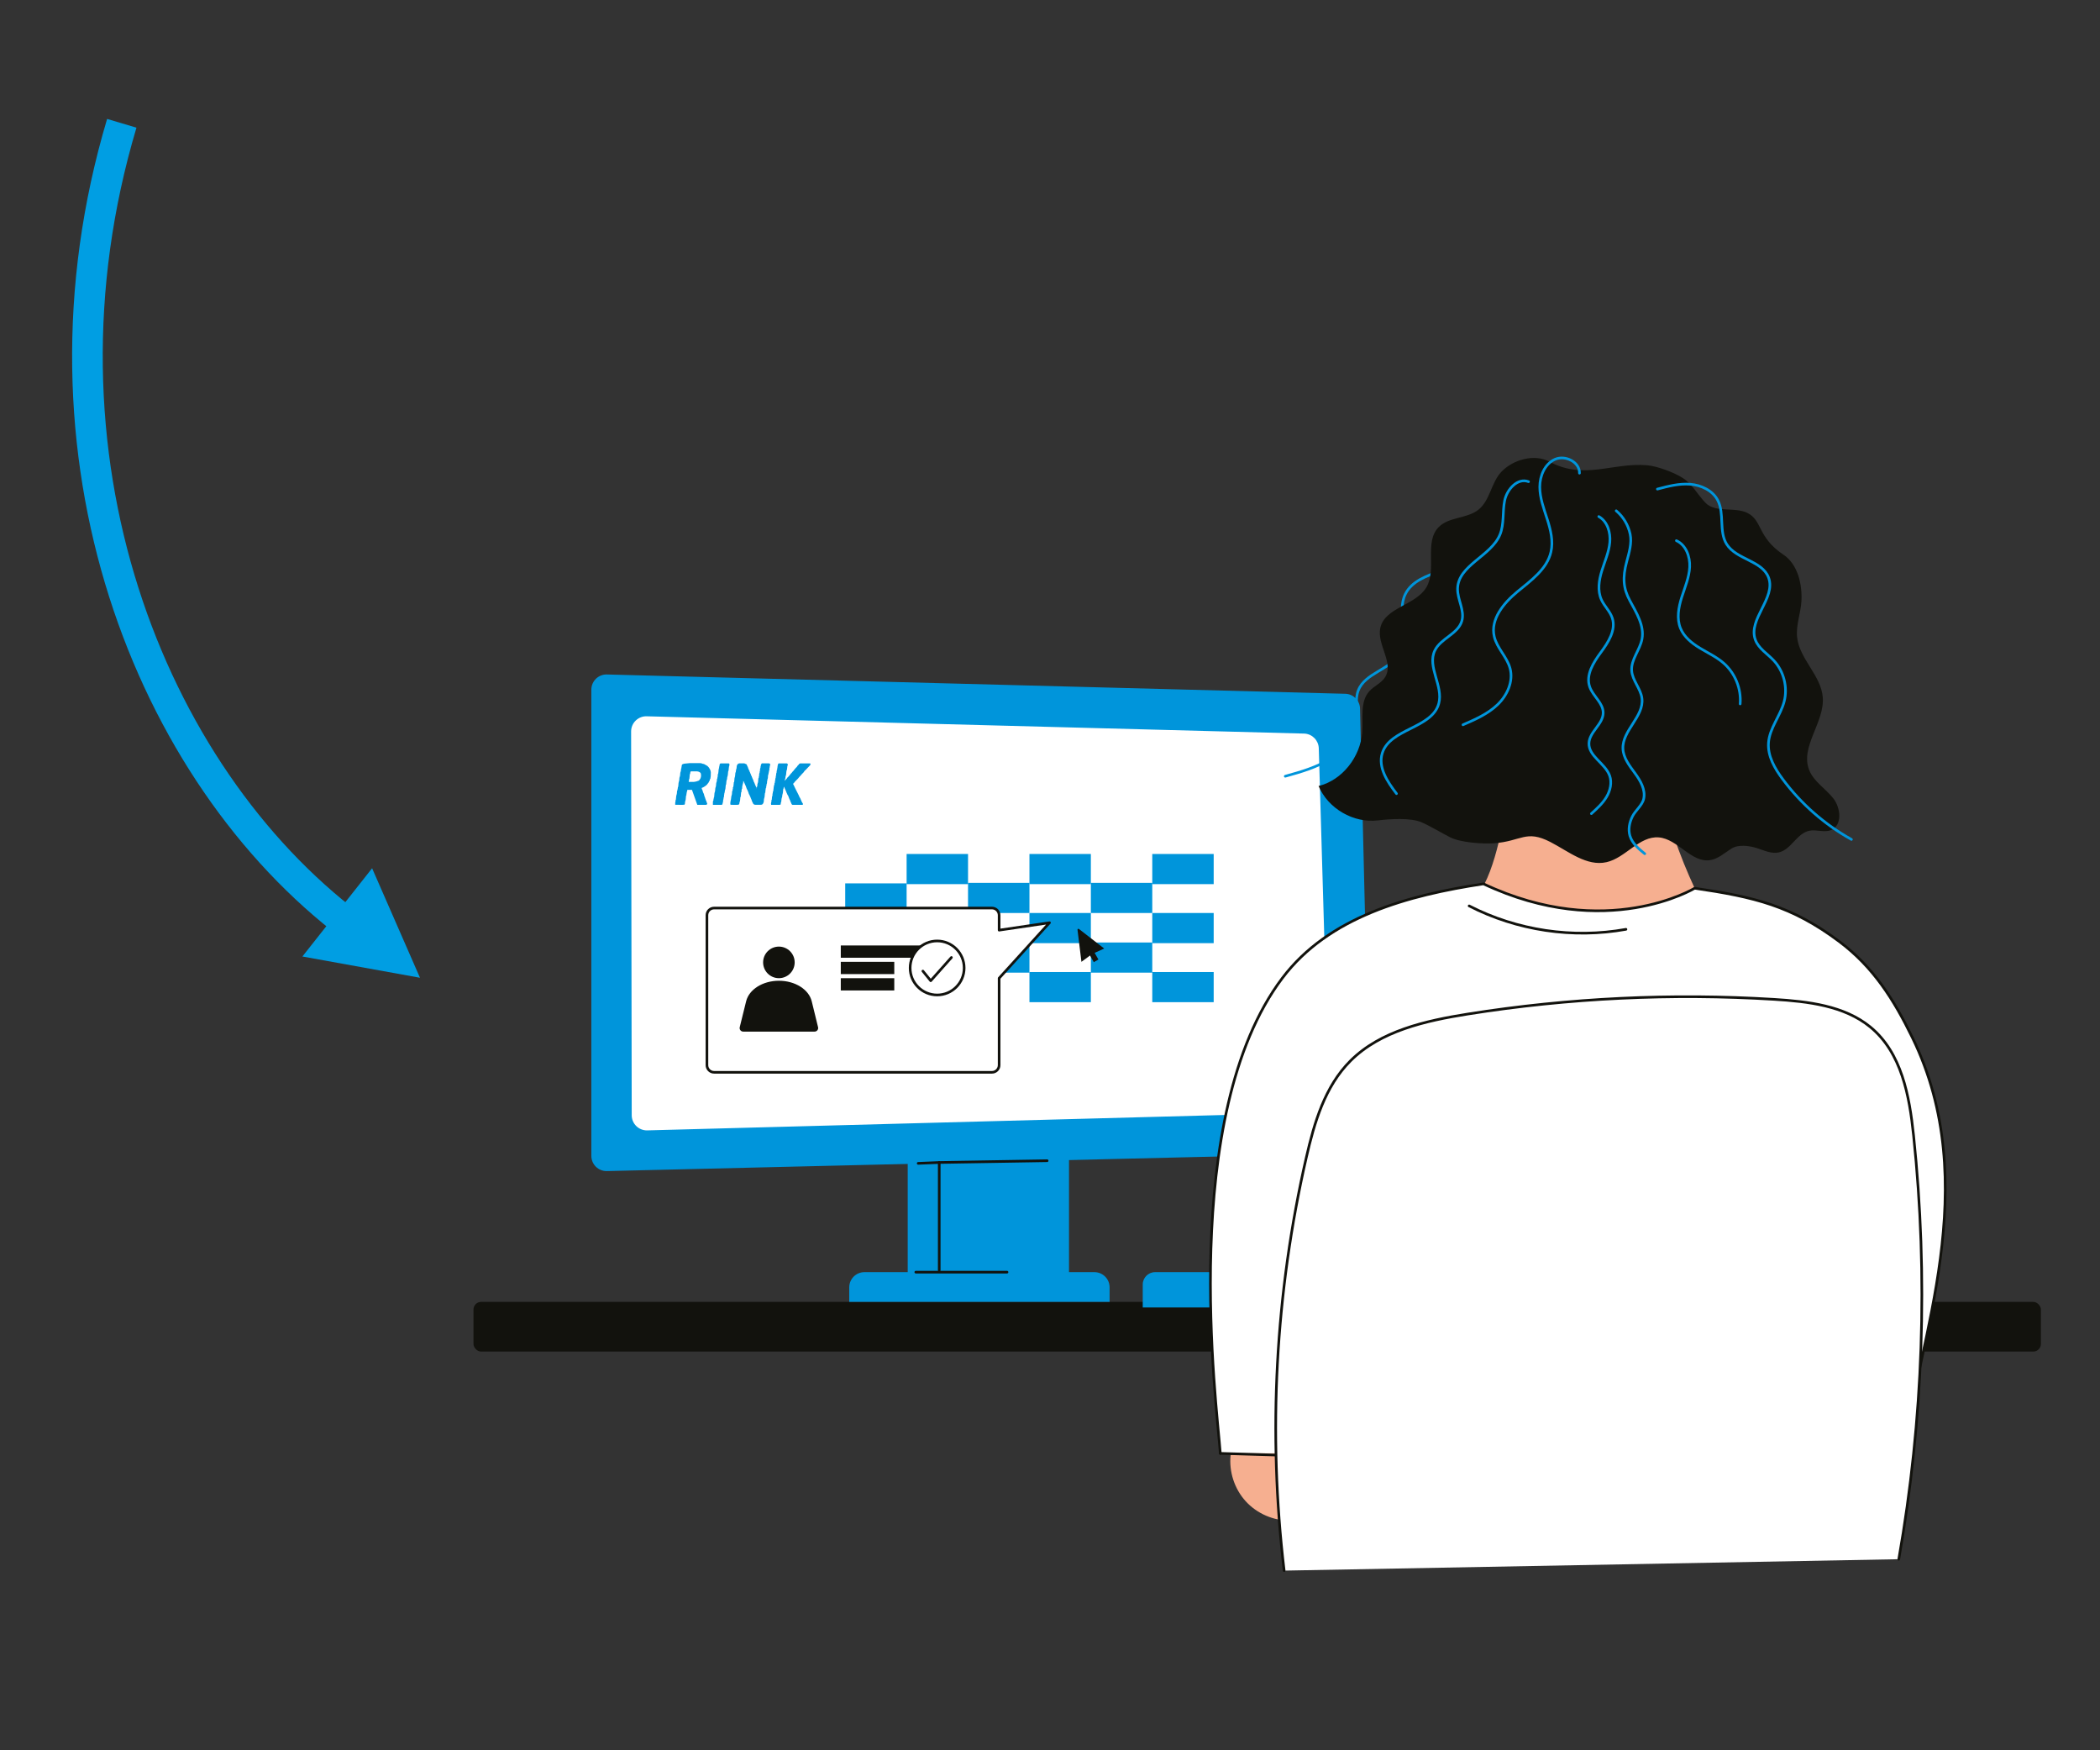 <?xml version="1.0" encoding="UTF-8"?>
<svg xmlns="http://www.w3.org/2000/svg" id="a" viewBox="0 0 480 400">
  <rect x="0" y="0" width="480" height="400" fill="#333333" stroke="none"/>
  <path d="m27.836,28.179c-22.624,75.853,6.317,148.706,52.524,183.567" fill="none" stroke="#009ee3" stroke-width="7"></path>
  <polygon points="95.996 223.451 85.053 198.428 69.121 218.592 95.996 223.451" fill="#009ee3" stroke-width="0"></polygon>
  <path d="m309.843,263.553l-171.125,4.079c-1.948.046-3.552-1.52-3.552-3.469v-106.555c0-1.997,1.682-3.582,3.676-3.464l168.763,4.411c1.801.107,3.219,1.577,3.262,3.38l2.362,98.064c.046,1.916-1.47,3.507-3.386,3.552l-0-0Z" fill="#0095db" stroke-width="0"></path>
  <path d="m300.389,254.264l-152.436,4.069c-1.95.052-3.559-1.513-3.562-3.463l-.137-87.702c-.003-2.005,1.69-3.596,3.691-3.468l150.244,3.951c1.788.114,3.194,1.571,3.247,3.361l2.328,79.682c.056,1.919-1.457,3.518-3.376,3.57l-0.0 0Z" fill="#fff" stroke-width="0"></path>
  <rect x="207.228" y="195.164" width="14.037" height="6.89" fill="#0095db" stroke-width="0"></rect>
  <rect x="193.191" y="201.881" width="14.037" height="6.89" fill="#0095db" stroke-width="0"></rect>
  <rect x="207.228" y="208.652" width="14.037" height="6.89" fill="#0095db" stroke-width="0"></rect>
  <rect x="207.228" y="222.141" width="14.037" height="6.89" fill="#0095db" stroke-width="0"></rect>
  <rect x="221.265" y="201.763" width="14.037" height="6.89" fill="#0095db" stroke-width="0"></rect>
  <rect x="235.302" y="195.164" width="14.037" height="6.89" fill="#0095db" stroke-width="0"></rect>
  <rect x="235.302" y="208.652" width="14.037" height="6.89" fill="#0095db" stroke-width="0"></rect>
  <rect x="235.302" y="222.141" width="14.037" height="6.89" fill="#0095db" stroke-width="0"></rect>
  <rect x="249.34" y="201.763" width="14.037" height="6.89" fill="#0095db" stroke-width="0"></rect>
  <rect x="249.34" y="215.393" width="14.037" height="6.89" fill="#0095db" stroke-width="0"></rect>
  <rect x="263.377" y="195.164" width="14.037" height="6.89" fill="#0095db" stroke-width="0"></rect>
  <rect x="263.377" y="208.652" width="14.037" height="6.89" fill="#0095db" stroke-width="0"></rect>
  <rect x="263.377" y="222.141" width="14.037" height="6.89" fill="#0095db" stroke-width="0"></rect>
  <rect x="221.265" y="215.393" width="14.037" height="6.89" fill="#0095db" stroke-width="0"></rect>
  <rect x="108.225" y="297.526" width="358.264" height="11.356" rx="1.744" ry="1.744" fill="#12120d" stroke-width="0"></rect>
  <path d="m264.025,290.729h18.802v8.076h-21.63v-5.248c0-1.561,1.267-2.828,2.828-2.828v0Z" fill="#0095db" stroke-width="0"></path>
  <path d="m339.315,201.992c3.526-6.867,5.488-20.337,5.074-22.909l35.581-.392c.505,7.891,4.065,17.123,7.382,24.301l-7.415,12.812-33.972-.894-6.649-12.919h-0Z" fill="#f6af90" stroke-width="0"></path>
  <path d="m281.284,332.538c-.406,3.794.885,7.738,3.455,10.558s6.378,4.469,10.194,4.415l1.976-19.597-15.625,4.624h0Z" fill="#f6af90" stroke-width="0"></path>
  <path d="m278.929,332.148c-.826-11.419-9.599-77.108,14.18-108.623,10.584-14.027,28.688-18.919,45.964-21.533,28.118,13.256,48.278,1,48.278,1,13.629,1.998,22.156,4.019,33.06,12.184,7.753,5.805,12.464,13.258,16.707,21.964,16.401,33.651,1.273,69.287-1.912,94.634h-13.91" fill="#fff" stroke="#12120d" stroke-linecap="round" stroke-linejoin="round" stroke-width=".6"></path>
  <path d="m335.801,207.031c10.938,5.626,23.745,7.536,35.849,5.349" fill="none" stroke="#12120d" stroke-linecap="round" stroke-linejoin="round" stroke-width=".6"></path>
  <path d="m347.708,116.023c-3.156-.438-7.01-.59-8.818,2.034-1.366,1.983-.881,4.71-1.786,6.942-1.24,3.056-4.696,4.469-7.825,5.512s-6.6,2.298-8.055,5.258c-2.042,4.156.962,9.599-1.347,13.612-2.132,3.704-7.865,4.411-9.408,8.396-.8,2.067-.182,4.388-.355,6.597-.29,3.713-2.857,6.943-5.98,8.973s-6.774,3.054-10.362,4.051" fill="none" stroke="#0095db" stroke-linecap="round" stroke-linejoin="round" stroke-width=".6"></path>
  <path d="m341.455,192.717c-2.628.186-7.649-.171-9.997-1.366-1.876-.955-4.588-2.587-6.518-3.426-2.498-1.087-7.263-.768-9.968-.436-5.572.683-11.398-2.685-13.585-7.856,5.451-1.347,9.559-6.679,9.977-12.278.242-3.243-.552-6.974,1.624-9.391,1.077-1.196,2.734-1.827,3.596-3.186,2.081-3.281-1.912-7.48-1.085-11.276,1.019-4.682,8.043-5.138,10.512-9.245,2.467-4.105-.531-10.321,2.798-13.764,2.342-2.423,6.522-1.918,9.148-4.03,2.648-2.129,2.877-6.191,5.224-8.648,2.669-2.794,7.536-4.152,10.939-2.323,8.031,4.315,14.433.144,22.404.84,2.319.203,6.253,1.689,8.199,2.965,2.125,1.393,3.336,3.796,5.108,5.618,2.297,2.363,6.636.846,9.585,2.315,3.479,1.734,2.222,5.528,8.237,9.543,3.233,2.158,4.321,6.716,4.104,10.596-.154,2.767-1.276,5.472-.992,8.228.516,5.008,5.475,8.738,5.87,13.757.452,5.748-5.248,11.303-3.098,16.652,1.057,2.629,3.72,4.203,5.483,6.422s2.12,6.24-.515,7.281c-1.557.615-3.343-.198-4.98.151-2.822.601-4.121,4.305-6.935,4.943-1.644.373-3.292-.423-4.895-.945-1.788-.582-4.312-.939-5.908.056s-3.061,2.378-4.921,2.655c-4.318.642-7.355-4.837-11.706-5.195-4.467-.368-7.568,4.664-11.939,5.658-4.544,1.034-8.693-2.462-12.834-4.599-5.634-2.907-6.607-.165-12.931.283l0.0 0Z" fill="#12120d" stroke-width="0"></path>
  <path d="m361.022,108.135c.072-2.542-3.233-4.189-5.565-3.175s-3.505,3.752-3.506,6.296.925,4.981,1.702,7.403,1.42,5.009.846,7.487c-.913,3.941-4.56,6.51-7.679,9.087s-6.186,6.276-5.282,10.22c.61,2.66,2.917,4.662,3.623,7.298.793,2.962-.651,6.161-2.863,8.284-2.213,2.123-5.091,3.384-7.904,4.602" fill="none" stroke="#0095db" stroke-linecap="round" stroke-linejoin="round" stroke-width=".6"></path>
  <path d="m349.379,110.081c-2.462-.961-4.923,1.715-5.455,4.303s-.067,5.381-1.086,7.819c-2.064,4.938-9.522,6.941-9.674,12.291-.072,2.523,1.673,5.004.967,7.427-.866,2.97-4.826,3.959-6.172,6.745-1.795,3.716,1.978,8.116.907,12.101-1.533,5.71-11.119,5.695-12.912,11.329-1.035,3.253,1.166,6.567,3.246,9.274" fill="none" stroke="#0095db" stroke-linecap="round" stroke-linejoin="round" stroke-width=".6"></path>
  <path d="m365.439,118.05c1.967,1.104,2.723,3.634,2.521,5.881s-1.154,4.346-1.822,6.501-1.038,4.561-.105,6.615c.677,1.49,1.984,2.657,2.492,4.213.892,2.732-.921,5.538-2.626,7.851s-3.488,5.154-2.536,7.865c.749,2.136,3.09,3.679,3.077,5.942-.015,2.592-3.15,4.327-3.25,6.918-.115,2.993,3.692,4.591,4.717,7.405.586,1.609.16,3.448-.721,4.917s-2.172,2.639-3.443,3.787" fill="none" stroke="#0095db" stroke-linecap="round" stroke-linejoin="round" stroke-width=".6"></path>
  <path d="m278.929,332.148l17.594.527c.438-17.81.489-35.754.927-53.564" fill="none" stroke="#12120d" stroke-linecap="round" stroke-linejoin="round" stroke-width=".6"></path>
  <rect x="207.476" y="258.349" width="36.867" height="34.114" fill="#0095db" stroke-width="0"></rect>
  <path d="m197.584,290.729h52.568c1.915,0,3.47,1.555,3.47,3.47v3.328h-59.508v-3.328c0-1.915,1.555-3.47,3.47-3.47Z" fill="#0095db" stroke-width="0"></path>
  <polyline points="209.87 265.866 214.68 265.67 214.68 290.32" fill="none" stroke="#12120d" stroke-linecap="round" stroke-linejoin="round" stroke-width=".6"></polyline>
  <line x1="214.68" y1="265.67" x2="239.348" y2="265.263" fill="none" stroke="#12120d" stroke-linecap="round" stroke-linejoin="round" stroke-width=".6"></line>
  <line x1="209.324" y1="290.729" x2="230.175" y2="290.729" fill="none" stroke="#12120d" stroke-linecap="round" stroke-linejoin="round" stroke-width=".6"></line>
  <path d="m170.589,174.653c.011.011.022.022.034.033.017.02.034.04.051.06 0.0.009.002.017.006.025.017.027.035.054.052.08.011.011.022.022.033.033v.142l.023.023c.011.011.022.022.034.033.017.036.035.072.052.109.011.011.022.022.033.033.017.039.034.078.051.117 0.0.009.002.017.006.025v.142l.023.023c.011.011.022.022.034.033.017.036.035.072.052.109.011.011.022.022.033.033v.142l.023.023c.011.011.022.022.034.033.017.039.034.078.051.117 0.0.009.002.017.006.025.017.027.035.054.052.08.011.011.022.022.033.033v.142l.023.023c.011.011.022.022.034.033.017.036.035.072.052.109.011.011.022.022.033.033v.142l.023.023c.011.011.022.022.034.033.017.039.034.078.051.117 0.0.009.002.017.006.025.017.036.035.072.052.109.011.011.022.022.033.033v.142l.023.023c.011.011.022.022.034.033.017.039.034.078.051.117 0.0.009.002.017.006.025.017.027.035.054.052.08.011.011.022.022.033.033v.171l.023.023c.011.011.022.022.034.033.017.027.035.054.052.08.011.011.022.022.033.033v.142l.023.023c.011.011.022.022.034.033.017.039.034.078.051.117 0.0.009.002.017.006.025.017.036.035.072.052.109.011.011.022.022.033.033v.142l.023.023c.011.011.022.022.034.033.017.039.034.078.051.117 0.0.009.002.017.006.025v.114c.017.017.035.035.052.052.011.011.022.022.033.033.017.039.034.078.051.117 0.0.009.002.017.006.025.017.029.034.059.051.088 0.0.009.002.017.006.025v.114c.017.017.035.035.052.052.011.011.022.022.033.033.017.039.034.078.051.117 0.0.009.002.017.006.025v.114c.017.017.035.035.052.052.011.011.022.022.033.033.017.039.034.078.051.117 0.0.009.002.017.006.025.017.039.034.078.051.117 0.0.009.002.017.006.025.031.104.062.209.102.341.036-.13.062-.221.087-.312.002-.085.005-.169.007-.254l-.001.001c.018-.002.037-.005.056-.007l.023-.023c.003-.132.005-.264.008-.397.016-.019.033-.038.049-.057.002-.085.005-.169.007-.254l-.001.001c.018-.002.037-.005.056-.007l.023-.023c.021-.243.038-.486.063-.728.012-.116-.002-.267.064-.339.143-.155.002-.362.13-.505.007-.008.002-.028.003-.042.019-.196-.02-.427.072-.578.105-.171-.006-.363.122-.507.008-.008.003-.027.004-.042.019-.196-.019-.425.072-.578.107-.181-.002-.378.118-.536.017-.022.012-.065.008-.097-.024-.197.133-.312.212-.462.009-.017.062-.013.094-.013.516-.001,1.032-.005,1.548.004.077.001.154.062.249.104,0,.131.057.318-.012.412-.128.174.005.382-.126.535-.005.006-.002.018-.003.028-.019.196.009.414-.07.581-.082.173-.018.361-.12.52-.026.041-.003.111-.009.167-.007.057.037.139-.068.157-.008.001-.013.033-.015.051-.02.134-.041.268-.057.403-.022.195.016.423-.073.578-.098.172-.006.359-.117.507-.01.013-.008.036-.01.054-.019.196.019.425-.072.578-.107.181-.002.376-.117.537-.027.039-.004.111-.011.166-.011.078.05.182-.073.226-.009.003-.007.035-.011.053-.019.106-.041.211-.055.318-.023.172-.037.344-.06.516-.012.087.053.2-.077.252-.005.002-.005.017-.006.026-.019.163-.04.325-.058.488-.02.181-0.0.379-.067.541-.099.243-.126.487-.135.741-.005.13-.006.273-.062.385-.061.122-.082.257-.197.373-.17.171-.349.176-.55.176-.369-0-.739-.003-1.108.001-.182.002-.321-.047-.461-.183-.11-.107-.118-.234-.178-.348-.038-.073-.089-.141-.123-.216-.032-.072-.045-.152-.073-.226-.065-.172-.113-.354-.207-.509-.094-.155-.093-.351-.201-.481-.106-.127-.067-.301-.202-.42-.083-.072-.085-.233-.129-.352-.064-.172-.128-.345-.203-.512-.075-.168-.167-.329-.244-.496-.04-.086-.059-.181-.093-.27-.065-.172-.106-.362-.209-.507-.095-.133-.087-.294-.181-.423-.073-.099-.097-.233-.15-.347-.026-.056-.07-.103-.117-.17-.011.034-.021.052-.024.071-.02.186.018.409-.074.549-.097.149,0,.318-.119.437-.005.005-.005.018-.006.027-.019.196-.037.391-.059.587-.007.062.037.147-.07.17-.007.001-.012.024-.013.038-.02.184-.033.368-.062.55-.008.053.077.167-.074.159-.001,0-.005.026-.007.04-.019.21-.036.42-.058.629-.015.144.007.321-.069.423-.099.134-.052.259-.072.386-.039.245-.019.52-.13.726-.108.202.035.435-.232.637-.529.085-1.158.01-1.784.026-.041.001-.122-.075-.121-.113.008-.257-.011-.528.064-.768.074-.238.101-.473.129-.713.016-.139.01-.289.063-.414.101-.24.127-.486.138-.74.006-.135-.01-.305.064-.395.133-.161.009-.357.122-.508.028-.037.003-.111.011-.166.011-.079-.05-.182.074-.226.009-.003.007-.035.01-.053.019-.106.042-.211.055-.318.023-.195.039-.391.06-.587.007-.062-.037-.147.07-.17.007-.001.012-.024.013-.038.02-.167.039-.335.058-.502.02-.177-0-.37.067-.526.106-.248.089-.505.132-.756.023-.133-.006-.306.068-.394.134-.16.001-.361.127-.506.014-.017,0-.056.005-.083.015-.082-.051-.191.075-.239.007-.003.007-.026.009-.04.019-.21.03-.421.062-.629.014-.087.073-.167.113-.25.006-.012.021-.021.022-.033.013-.206.199-.167.316-.224l.023-.023c.002-.018.005-.037.007-.056l-.001.001c.412-.001.824-.002,1.236-.001.034,0,.068.018.103.027.017.017.035.035.052.052.096.03.193.06.289.09l.023.023.001-.002Zm-.145-.073c-.003-.002-.005-.003-.008-.005-.001.006-.001.011-.002.017.003-.001.007-.001.009-.004.002-.002.001-.005.001-.008l0.0 0Z" fill="#0095db" stroke-width="0"></path>
  <path d="m177.489,176.644c.011-.125.022-.249.034-.374l.023-.023c.002-.08-.001-.161.008-.24.003-.027.035-.052.055-.077l.023-.023c.011-.125.022-.249.034-.374l.023-.023c.011-.125.022-.249.034-.374l.023-.023c.002-.08-.001-.161.008-.24.003-.027.035-.052.055-.077l.023-.023c.003-.056.005-.113.008-.169.035-.029.07-.058.106-.087.021-.019.042-.053.062-.053.621-.002,1.241-.002,1.862,0,.015,0,.03.017.045.026l.051.06-.001-.001c.02.017.04.034.06.05.011.011.022.022.033.033v.057c-.003.085-.005.169-.008.254-.009 0-.017.002-.025.006-.019.033-.051.064-.055.098-.024.195-.038.391-.061.587-.014.116-.033.231-.057.346-.008.037-.039.069-.059.104-.009.015-.021.031-.023.047-.02.172-.039.344-.059.516-.019.172-.002.36-.066.513-.101.238-.131.477-.133.727-.166.103-.017.305-.134.427-.018.019-.003.071-.003.109.012.006.023.013.035.019.035-.06.067-.122.106-.178.029-.042.071-.074.102-.114.097-.124.251-.193.303-.367.027-.09.15-.151.226-.227.043-.043.081-.09.12-.136.114-.133.255-.251.335-.401.089-.169.238-.267.357-.4.064-.072.108-.16.172-.232.095-.106.203-.202.299-.308.038-.042.053-.106.09-.15.07-.084.152-.158.223-.24.048-.056.08-.127.13-.18.104-.109.266-.194.31-.321.057-.166.205-.225.284-.354.046-.075.169-.095.154-.216-.001-.009.025-.028.042-.032.106-.028.172-.128.302-.127.701.009,1.401.004,2.102.004h.136c.088.236.052.347-.12.512-.169.162-.324.339-.485.51-.143.152-.284.306-.429.456-.114.118-.28.211-.34.35-.075.177-.212.275-.331.4-.131.137-.262.273-.391.411-.031.033-.046.081-.077.114-.11.116-.228.224-.334.344-.102.115-.19.243-.29.361-.055.066-.122.122-.183.184-.165.166-.332.328-.492.498-.075.08-.129.178-.201.26-.087.099-.184.191-.256.265.023.063.031.122.063.164.121.161.172.356.264.526.072.133.119.276.195.4.079.13.125.272.198.4.126.222.241.445.345.679.059.134.12.276.198.397.069.107.095.216.138.327.063.161.178.301.261.457.053.1.084.211.129.316.066.157.127.318.205.469.077.148.175.284.257.428.015.026.009.069 0.0.101-.012.045-.036.088-.063.148h-.153c-.71,0-1.42-.001-2.13.001-.092 0-.143-.031-.197-.109-.093-.133-.144-.279-.195-.429-.018-.053-.062-.098-.082-.151-.043-.115-.071-.235-.118-.348-.042-.101-.112-.191-.153-.292-.086-.209-.158-.424-.243-.634-.039-.097-.072-.228-.149-.273-.124-.073-.053-.196-.124-.282-.086-.104-.123-.249-.177-.378-.03-.072-.051-.147-.082-.219-.033-.078-.073-.152-.107-.229-.08-.183-.159-.367-.239-.55-.038-.088-.078-.176-.123-.277-.025.083-.053.167-.075.253-.022.085.051.2-.079.252-.005.002-.005.017-.006.026-.019.167-.039.335-.058.502-.02.177-.005.366-.066.527-.099.261-.128.525-.137.797-.002.065-.058.127-.08.194-.021.067-.03.138-.044.207-.004.018-.012.036-.014.054-.02.219-.036.439-.06.658-.004.037-.036.071-.054.107-.01.019-.024.038-.027.058-.021.152-.04.305-.058.449-.195.116-.401.085-.602.085-.516.001-1.032 0-1.569 0-.015-.1-.042-.2-.042-.301,0-.078.032-.157.054-.234.021-.074-.018-.145.039-.232.054-.082.011-.227.011-.347.026-.02.083-.042.086-.069.025-.244.04-.489.057-.734 0-.004-.004-.009.008.015.034-.07.073-.118.079-.17.023-.196-.01-.413.064-.585.064-.15.025-.277.054-.42.019-.015.075-.037.078-.065.026-.206.02-.419.068-.619.035-.148.005-.313.056-.43.051-.119.025-.225.054-.332.006-.02.035-.033.054-.049l.023-.023c.002-.123.005-.245.007-.368l-.001.001c.018-.002.037-.005.056-.007l.023-.023c.011-.125.022-.249.034-.374l.023-.023c.011-.106.022-.212.034-.317l.023-.023c.002-.094-.001-.189.007-.283.003-.032.036-.061.055-.091l.023-.023c.011-.134.022-.268.034-.403l.023-.023c.011-.096.022-.193.034-.289l.023-.023c.002-.104-.001-.208.007-.311.003-.032.036-.061.055-.091l.023-.023-0-.001Z" fill="#0095db" stroke-width="0"></path>
  <path d="m162.453,176.374c-.071-.18-.045-.387-.183-.55-.091-.107-.114-.273-.208-.375-.174-.187-.314-.412-.57-.518-.164-.068-.306-.185-.463-.271-.196-.106-.431-.079-.633-.192-.114-.064-.274-.062-.413-.064-.734-.006-1.468-.003-2.202-.003h-.139l-1.257.126c-.079.024-.156.056-.237.071-.188.033-.332.198-.334.392-.001.061.02.14-.01.18-.112.153.036.368-.132.501.001.273-.023.54-.136.797-.047.108-.054.237-.06.358-.013.267-.026.53-.139.782-.048.107-.055.237-.06.358-.01.263-.029.519-.137.769-.057.132-.048.294-.064.442-.022.205-.039.41-.058.615-.001.014-.003.037-.01.039-.119.038-.062.137-.074.211-.006.042.011.097-.01.124-.115.15.012.348-.124.507-.07.081-.058.241-.063.367-.011.254-.041.499-.138.74-.053.13-.047.285-.063.429-.022.195-.039.391-.058.587-.001.014-.001.037-.008.04-.125.049-.065.156-.075.239-.007.056.016.122-.007.168-.11.225-.02.455-.054.681h.465l1.142.015c.208-.019.379-.035.527-.048.038-.097.08-.157.082-.22.011-.268.03-.528.138-.783.058-.137.047-.303.064-.457.021-.195.039-.391.058-.587.001-.014-.001-.037.006-.04.139-.063.059-.186.078-.281.008-.041-.008-.094.013-.124.106-.152-.009-.346.12-.508.072-.09.048-.256.066-.382h1.067c.409,1.146.816,2.285,1.223,3.426h1.967c.234,0,.383-.229.249-.422-.075-.108-.082-.223-.13-.331-.032-.072-.024-.185-.075-.221-.113-.079-.06-.203-.118-.297-.063-.101-.078-.231-.12-.347-.053-.144-.118-.283-.167-.428-.031-.092-.041-.192-.065-.287-.018-.072-.038-.146-.069-.214-.035-.079-.092-.15-.122-.231-.062-.169-.115-.342-.169-.514-.02-.064-.013-.151-.054-.19-.121-.117-.131-.25-.114-.395.118-.044.23-.074.332-.125.124-.063.239-.142.356-.217.079-.051.156-.103.229-.162.088-.071.17-.149.255-.223l.017.002c.034-.054.063-.112.102-.162.086-.109.186-.208.265-.322.053-.077.065-.186.124-.257.118-.14.179-.295.188-.474.001-.023 0-.063.01-.066.135-.049.096-.193.118-.277.056-.215.054-.445.068-.669.007-.113.002-.227.001-.34-0-.132.035-.279-.01-.394l0.0 0Zm-2.212.899c-.012.194-.041.399-.117.575-.081.187-.21.362-.352.51-.075.079-.222.09-.336.132-.079.029-.156.063-.236.086-.085.024-.175.033-.26.056-.448.12-.904.026-1.355.055-.046.003-.092-.003-.175-.007.028-.121.055-.228.076-.336.008-.041-.001-.086.005-.127.011-.07-.046-.165.071-.198.007-.002.01-.025.012-.038.02-.205.037-.41.059-.615.016-.153-.009-.341.07-.452.141-.199-.005-.435.208-.639.342,0,.749-.006,1.155.003.196.004.405-0.0.584.065.167.061.342.148.47.287.036.039.057.101.066.156.026.161.066.326.055.486l0-0Z" fill="#0095db" stroke-width="0"></path>
  <path d="m162.947,183.937c0-.186-.007-.356.002-.525.008-.135-.009-.305.064-.395.137-.169.001-.377.126-.535.023-.03-.003-.094.008-.139.012-.05.042-.095.063-.143.007-.017.017-.034.018-.051.02-.205.037-.41.059-.615.016-.149.005-.312.065-.442.115-.25.106-.51.135-.769.013-.121.013-.251.061-.358.113-.252.126-.515.139-.782.006-.121.012-.251.06-.358.114-.257.137-.523.136-.797.152-.098.03-.284.127-.401.011-.013.012-.035.014-.053.02-.219.036-.439.06-.658.004-.037.037-.07.056-.106.009-.015.023-.03.025-.045.021-.162.04-.325.059-.488.02-.181.002-.377.066-.541.093-.239.065-.502.152-.719.066-.165-.021-.39.177-.503.031-.018.061-.052.092-.052.611-.003,1.221-.005,1.832 0.0.104.001.174.072.179.182.005.099.007.199-.002.298-.004.041-.039.078-.058.118-.011.024-.02.05-.024.075-.02.134-.041.268-.056.403-.022.195-.037.391-.06.587-.004.034-.033.064-.051.096-.01.018-.029.036-.031.055-.021.191-.038.382-.059.573-.017.153-.007.319-.065.456-.104.246-.125.496-.138.755-.003.07-.059.137-.08.208-.022.076-.032.156-.047.234-.003.014-.009.027-.01.04-.02.2-.037.401-.059.601-.007.066.04.155-.071.184-.007.002-.011.025-.012.038-.02.181-.038.363-.058.544-.018.163-.003.34-.066.484-.103.237-.131.477-.133.727-.17.131-.009.354-.138.497-.005.006-.002.018-.003.028-.019.196.017.423-.072.579-.105.184.002.388-.123.548-.005.006-.003.018-.004.028-.019.191-.035.382-.06.572-.005.04-.046.075-.06.116-.014.043-.021.089-.022.134-.003.229-.089.314-.322.314h-1.895l0.0.001Z" fill="#0095db" stroke-width="0"></path>
  <path d="m173.028,179.908c-.026.091-.051.182-.087.312-.04-.132-.071-.237-.102-.341.063.01.126.019.189.029Z" fill="#0095db" stroke-width="0"></path>
  <path d="m177.943,174.515c-.035.029-.07.058-.106.087-.027-.09-.015-.101.106-.087Z" fill="#0095db" stroke-width="0"></path>
  <path d="m173.17,179.17c-.016.019-.033.038-.049.057-.026-.014-.051-.027-.109-.057h.158Z" fill="#0095db" stroke-width="0"></path>
  <path d="m170.873,175.192c-.017-.036-.035-.072-.052-.109.017.036.035.072.052.109Z" fill="#0095db" stroke-width="0"></path>
  <path d="m171.612,176.951c-.017-.036-.035-.072-.052-.109.017.036.035.072.052.109Z" fill="#0095db" stroke-width="0"></path>
  <path d="m171.413,176.469c-.017-.036-.035-.072-.052-.109.017.036.035.072.052.109Z" fill="#0095db" stroke-width="0"></path>
  <path d="m172.152,178.228c-.017-.036-.035-.072-.052-.109.017.036.035.072.052.109Z" fill="#0095db" stroke-width="0"></path>
  <path d="m171.072,175.674c-.017-.036-.035-.072-.052-.109.017.036.035.072.052.109Z" fill="#0095db" stroke-width="0"></path>
  <path d="m172.094,178.095c-.017-.039-.034-.078-.051-.117.017.039.034.078.051.117Z" fill="#0095db" stroke-width="0"></path>
  <path d="m171.213,176.023c-.017-.039-.034-.078-.051-.117.017.039.034.078.051.117Z" fill="#0095db" stroke-width="0"></path>
  <path d="m172.293,178.577c-.017-.039-.034-.078-.051-.117.017.039.034.078.051.117Z" fill="#0095db" stroke-width="0"></path>
  <path d="m171.753,177.3c-.017-.039-.034-.078-.051-.117.017.039.034.078.051.117Z" fill="#0095db" stroke-width="0"></path>
  <path d="m173.035,179.654c-.025-.015-.05-.03-.075-.044.01-.01.02-.02.03-.03.015.025.03.05.044.075l.001-.001h0Z" fill="#0095db" stroke-width="0"></path>
  <path d="m172.435,178.918c-.017-.039-.034-.078-.051-.117.017.039.034.078.051.117Z" fill="#0095db" stroke-width="0"></path>
  <path d="m173.177,178.916c-.025-.015-.05-.03-.075-.044.01-.01.02-.02.03-.03.015.025.03.05.044.075l.001-.001h0Z" fill="#0095db" stroke-width="0"></path>
  <path d="m170.958,175.342c-.017-.039-.034-.078-.051-.117.017.039.034.078.051.117Z" fill="#0095db" stroke-width="0"></path>
  <path d="m171.554,176.818c-.017-.039-.034-.078-.051-.117.017.039.034.078.051.117Z" fill="#0095db" stroke-width="0"></path>
  <path d="m177.013,178.973c-.025-.015-.05-.03-.075-.044l.03-.03c.015.025.03.05.044.075l.001-.001h0Z" fill="#0095db" stroke-width="0"></path>
  <path d="m172.634,179.372c-.017-.039-.034-.078-.051-.117.017.039.034.078.051.117Z" fill="#0095db" stroke-width="0"></path>
  <path d="m172.776,179.712c-.017-.039-.034-.078-.051-.117.017.039.034.078.051.117Z" fill="#0095db" stroke-width="0"></path>
  <path d="m168.887,174.461c-.026-.015-.051-.03-.076-.045.01-.01.021-.019.031-.029.015.025.03.05.044.075l.001-.001Z" fill="#0095db" stroke-width="0"></path>
  <path d="m172.833,179.854c-.017-.039-.034-.078-.051-.117.017.039.034.078.051.117Z" fill="#0095db" stroke-width="0"></path>
  <path d="m172.492,179.031c-.017-.029-.034-.059-.051-.088.017.029.034.059.051.088Z" fill="#0095db" stroke-width="0"></path>
  <path d="m171.271,176.129c-.017-.027-.035-.054-.052-.08.017.027.035.054.052.08Z" fill="#0095db" stroke-width="0"></path>
  <path d="m171.953,177.746c-.017-.027-.035-.054-.052-.08.017.027.035.054.052.08Z" fill="#0095db" stroke-width="0"></path>
  <path d="m171.811,177.406c-.017-.027-.035-.054-.052-.08.017.027.035.054.052.08Z" fill="#0095db" stroke-width="0"></path>
  <path d="m180.022,174.946c.008-.003.016-.005.025-.006.013.01.026.021.038.031-.006.006-.017.017-.018.016-.016-.013-.031-.027-.046-.041v-0Z" fill="#0095db" stroke-width="0"></path>
  <path d="m170.731,174.852c-.017-.027-.035-.054-.052-.08.017.027.035.054.052.08Z" fill="#0095db" stroke-width="0"></path>
  <path d="m171.645,177.041v-.057c.011.012.022.023.034.035-.011.007-.022.014-.034.021v0Z" fill="#0095db" stroke-width="0"></path>
  <path d="m180.022,174.596c-.02-.017-.04-.034-.06-.05.02.017.04.034.06.05Z" fill="#0095db" stroke-width="0"></path>
  <path d="m171.446,176.559v-.057c.011.012.022.023.034.035-.011.007-.022.014-.034.021v0Z" fill="#0095db" stroke-width="0"></path>
  <path d="m172.64,179.453v-.057c.011.012.022.023.034.035-.011.007-.022.014-.034.021v0Z" fill="#0095db" stroke-width="0"></path>
  <path d="m170.277,174.539c-.017-.017-.035-.035-.052-.052.017.017.035.035.052.052Z" fill="#0095db" stroke-width="0"></path>
  <path d="m170.963,175.424v-.057c.011.012.022.023.034.035-.011.007-.022.014-.034.021v0Z" fill="#0095db" stroke-width="0"></path>
  <path d="m179.964,174.547l-.051-.06.051.06Z" fill="#0095db" stroke-width="0"></path>
  <path d="m170.673,174.746c-.017-.02-.034-.04-.051-.06.017.02.034.04.051.06Z" fill="#0095db" stroke-width="0"></path>
  <path d="m172.692,179.562c-.017-.017-.035-.035-.052-.052.017.017.035.035.052.052Z" fill="#0095db" stroke-width="0"></path>
  <path d="m171.105,175.764v-.057c.011.012.022.023.034.035-.011.007-.022.014-.034.021v0Z" fill="#0095db" stroke-width="0"></path>
  <path d="m172.498,179.113v-.057c.011.012.022.023.034.035-.011.007-.022.014-.034.021v0Z" fill="#0095db" stroke-width="0"></path>
  <path d="m171.304,176.218v-.057c.011.012.022.023.034.035-.011.007-.022.014-.034.021v0Z" fill="#0095db" stroke-width="0"></path>
  <path d="m172.351,178.768c-.017-.017-.035-.035-.052-.052.017.017.035.035.052.052Z" fill="#0095db" stroke-width="0"></path>
  <path d="m171.844,177.495v-.057c.011.012.022.023.034.035-.011.007-.022.014-.034.021v0Z" fill="#0095db" stroke-width="0"></path>
  <path d="m172.299,178.659v-.057c.011.012.022.023.034.035-.011.007-.022.014-.034.021v0Z" fill="#0095db" stroke-width="0"></path>
  <path d="m180.055,174.686v-.057c.011.012.022.023.034.035-.011.007-.022.014-.034.021v0Z" fill="#0095db" stroke-width="0"></path>
  <path d="m171.986,177.836v-.057c.011.012.022.023.034.035-.011.007-.022.014-.034.021v0Z" fill="#0095db" stroke-width="0"></path>
  <path d="m170.765,174.941v-.057c.011.012.022.023.034.035-.011.007-.022.014-.034.021v0Z" fill="#0095db" stroke-width="0"></path>
  <path d="m172.185,178.318v-.057c.011.012.022.023.034.035-.011.007-.022.014-.034.021v0Z" fill="#0095db" stroke-width="0"></path>
  <path d="m172.55,179.222c-.017-.017-.035-.035-.052-.052.017.017.035.035.052.052Z" fill="#0095db" stroke-width="0"></path>
  <path d="m168.88,174.516l-.023.023.023-.023Z" fill="#0095db" stroke-width="0"></path>
  <path d="m177.489,176.644l-.023.023.023-.023Z" fill="#0095db" stroke-width="0"></path>
  <path d="m172.009,177.945l-.023-.023.023.023Z" fill="#0095db" stroke-width="0"></path>
  <path d="m172.208,178.427l-.023-.023.023.023Z" fill="#0095db" stroke-width="0"></path>
  <path d="m177.29,177.808l-.023.023.023-.023Z" fill="#0095db" stroke-width="0"></path>
  <path d="m177.148,178.546l-.023.023.023-.023Z" fill="#0095db" stroke-width="0"></path>
  <path d="m171.867,177.632l-.023-.023.023.023Z" fill="#0095db" stroke-width="0"></path>
  <path d="m177.347,177.382l-.023.023.023-.023Z" fill="#0095db" stroke-width="0"></path>
  <path d="m171.668,177.15l-.023-.023.023.023Z" fill="#0095db" stroke-width="0"></path>
  <path d="m177.404,177.07l-.023.023.023-.023Z" fill="#0095db" stroke-width="0"></path>
  <path d="m173.255,178.886l-.023.023.023-.023Z" fill="#0095db" stroke-width="0"></path>
  <path d="m171.469,176.668l-.023-.023.023.023Z" fill="#0095db" stroke-width="0"></path>
  <path d="m171.327,176.327l-.023-.023.023.023Z" fill="#0095db" stroke-width="0"></path>
  <path d="m177.091,178.943l-.023.023.023-.023Z" fill="#0095db" stroke-width="0"></path>
  <path d="m177.546,176.247l-.023.023.023-.023Z" fill="#0095db" stroke-width="0"></path>
  <path d="m177.631,175.907l-.023.023.023-.023Z" fill="#0095db" stroke-width="0"></path>
  <path d="m171.129,175.873l-.023-.023.023.023Z" fill="#0095db" stroke-width="0"></path>
  <path d="m177.688,175.51l-.023.023.023-.023Z" fill="#0095db" stroke-width="0"></path>
  <path d="m177.006,179.34l-.023.023.023-.023Z" fill="#0095db" stroke-width="0"></path>
  <path d="m170.987,175.533l-.023-.023.023.023Z" fill="#0095db" stroke-width="0"></path>
  <path d="m177.745,175.112l-.023.023.023-.023Z" fill="#0095db" stroke-width="0"></path>
  <path d="m170.788,175.05l-.023-.023.023.023Z" fill="#0095db" stroke-width="0"></path>
  <path d="m177.83,174.772l-.023.023.023-.023Z" fill="#0095db" stroke-width="0"></path>
  <path d="m173.113,179.624l-.023.023.023-.023Z" fill="#0095db" stroke-width="0"></path>
  <path d="m170.589,174.653l-.023-.023.023.023Z" fill="#0095db" stroke-width="0"></path>
  <path d="m177.205,178.205l-.023.023.023-.023Z" fill="#0095db" stroke-width="0"></path>
  <polygon points="170.443 174.58 170.442 174.588 170.433 174.592 170.435 174.575 170.443 174.58" fill="#0095db" stroke-width="0"></polygon>
  <path d="m293.519,358.938c-3.74-31.445-2.022-63.487,5.062-94.392,1.828-7.972,4.223-16.249,10.106-22.119,6.853-6.839,17.131-9.149,26.862-10.691,23.09-3.661,46.612-4.786,69.964-3.347,7.755.478,16.02,1.443,21.951,6.285,7.202,5.88,8.974,15.766,9.923,24.82,3.378,32.23,2.238,64.899-3.379,96.837" fill="#fff" stroke="#12120d" stroke-linecap="round" stroke-linejoin="round" stroke-width=".6"></path>
  <path d="m378.832,111.771c2.456-.65,4.969-1.306,7.502-1.105s5.132,1.425,6.301,3.68c1.585,3.059.198,7.109,2.035,10.025,2.218,3.521,8.099,3.719,9.567,7.612,1.767,4.686-4.755,9.538-3.016,14.235.737,1.992,2.742,3.167,4.197,4.716,2.309,2.46,3.243,6.134,2.389,9.398-.854,3.264-3.333,6.045-3.58,9.41-.223,3.036,1.429,5.881,3.245,8.324,4.185,5.632,9.58,10.361,15.712,13.773" fill="none" stroke="#0095db" stroke-linecap="round" stroke-linejoin="round" stroke-width=".6"></path>
  <path d="m383.174,123.558c2.184.988,3.165,3.651,3.038,6.045s-1.109,4.645-1.831,6.931-1.18,4.819-.277,7.04c.81,1.992,2.592,3.418,4.431,4.534s3.823,2.029,5.442,3.444c2.617,2.288,4.061,5.853,3.773,9.317" fill="none" stroke="#0095db" stroke-linecap="round" stroke-linejoin="round" stroke-width=".6"></path>
  <path d="m375.941,195.103c-1.408-1.122-2.873-2.369-3.388-4.095-.438-1.466-.106-3.075.58-4.442s2.267-2.547,2.579-4.044c.432-2.071-.763-4.109-2.011-5.817s-2.66-3.497-2.746-5.611c-.169-4.178,4.873-7.355,4.345-11.503-.285-2.239-2.18-4.052-2.345-6.303-.187-2.557,1.886-4.725,2.357-7.244.579-3.095-1.301-6.041-2.792-8.815s-1.686-5.189-.697-8.897c.544-2.04,1.211-4.194.782-6.261s-1.569-3.979-3.185-5.338" fill="none" stroke="#0095db" stroke-linecap="round" stroke-linejoin="round" stroke-width=".6"></path>
  <path d="m226.736,245.058h-63.516c-.904,0-1.636-.732-1.636-1.636v-34.267c0-.904.732-1.636,1.636-1.636h63.516c.904,0,1.636.732,1.636,1.636v3.416l11.515-1.697-11.515,12.677v19.871c0,.904-.732,1.636-1.636,1.636v-0Z" fill="#fff" stroke="#12120d" stroke-linecap="round" stroke-linejoin="round" stroke-width=".6"></path>
  <path d="m186.193,235.758h-16.317c-.531,0-.921-.499-.794-1.014l1.464-5.922c.672-2.717,3.823-4.687,7.496-4.687h0c3.678,0,6.832,1.976,7.498,4.698l1.447,5.914c.126.515-.264,1.012-.795,1.012h0Z" fill="#12120d" stroke-width="0"></path>
  <circle cx="178.033" cy="219.939" r="3.608" fill="#12120d" stroke-width="0"></circle>
  <rect x="192.18" y="216.072" width="18.872" height="2.804" fill="#12120d" stroke-width="0"></rect>
  <rect x="192.18" y="219.811" width="12.226" height="2.804" fill="#12120d" stroke-width="0"></rect>
  <rect x="192.18" y="223.551" width="12.226" height="2.804" fill="#12120d" stroke-width="0"></rect>
  <circle cx="214.205" cy="221.213" r="6.173" fill="#fff" stroke="#12120d" stroke-linecap="round" stroke-linejoin="round" stroke-width=".6"></circle>
  <polyline points="210.943 221.926 212.736 224.134 217.466 218.816" fill="#fff" stroke="#12120d" stroke-linecap="round" stroke-linejoin="round" stroke-width=".6"></polyline>
  <path d="m252.392,216.777l-5.777-4.475c-.143-.111-.349.006-.327.186l.897,7.324,1.965-1.441.86,1.513,1.059-.602-.867-1.523,2.19-.981v-0Z" fill="#12120d" stroke-width="0"></path>
</svg>
